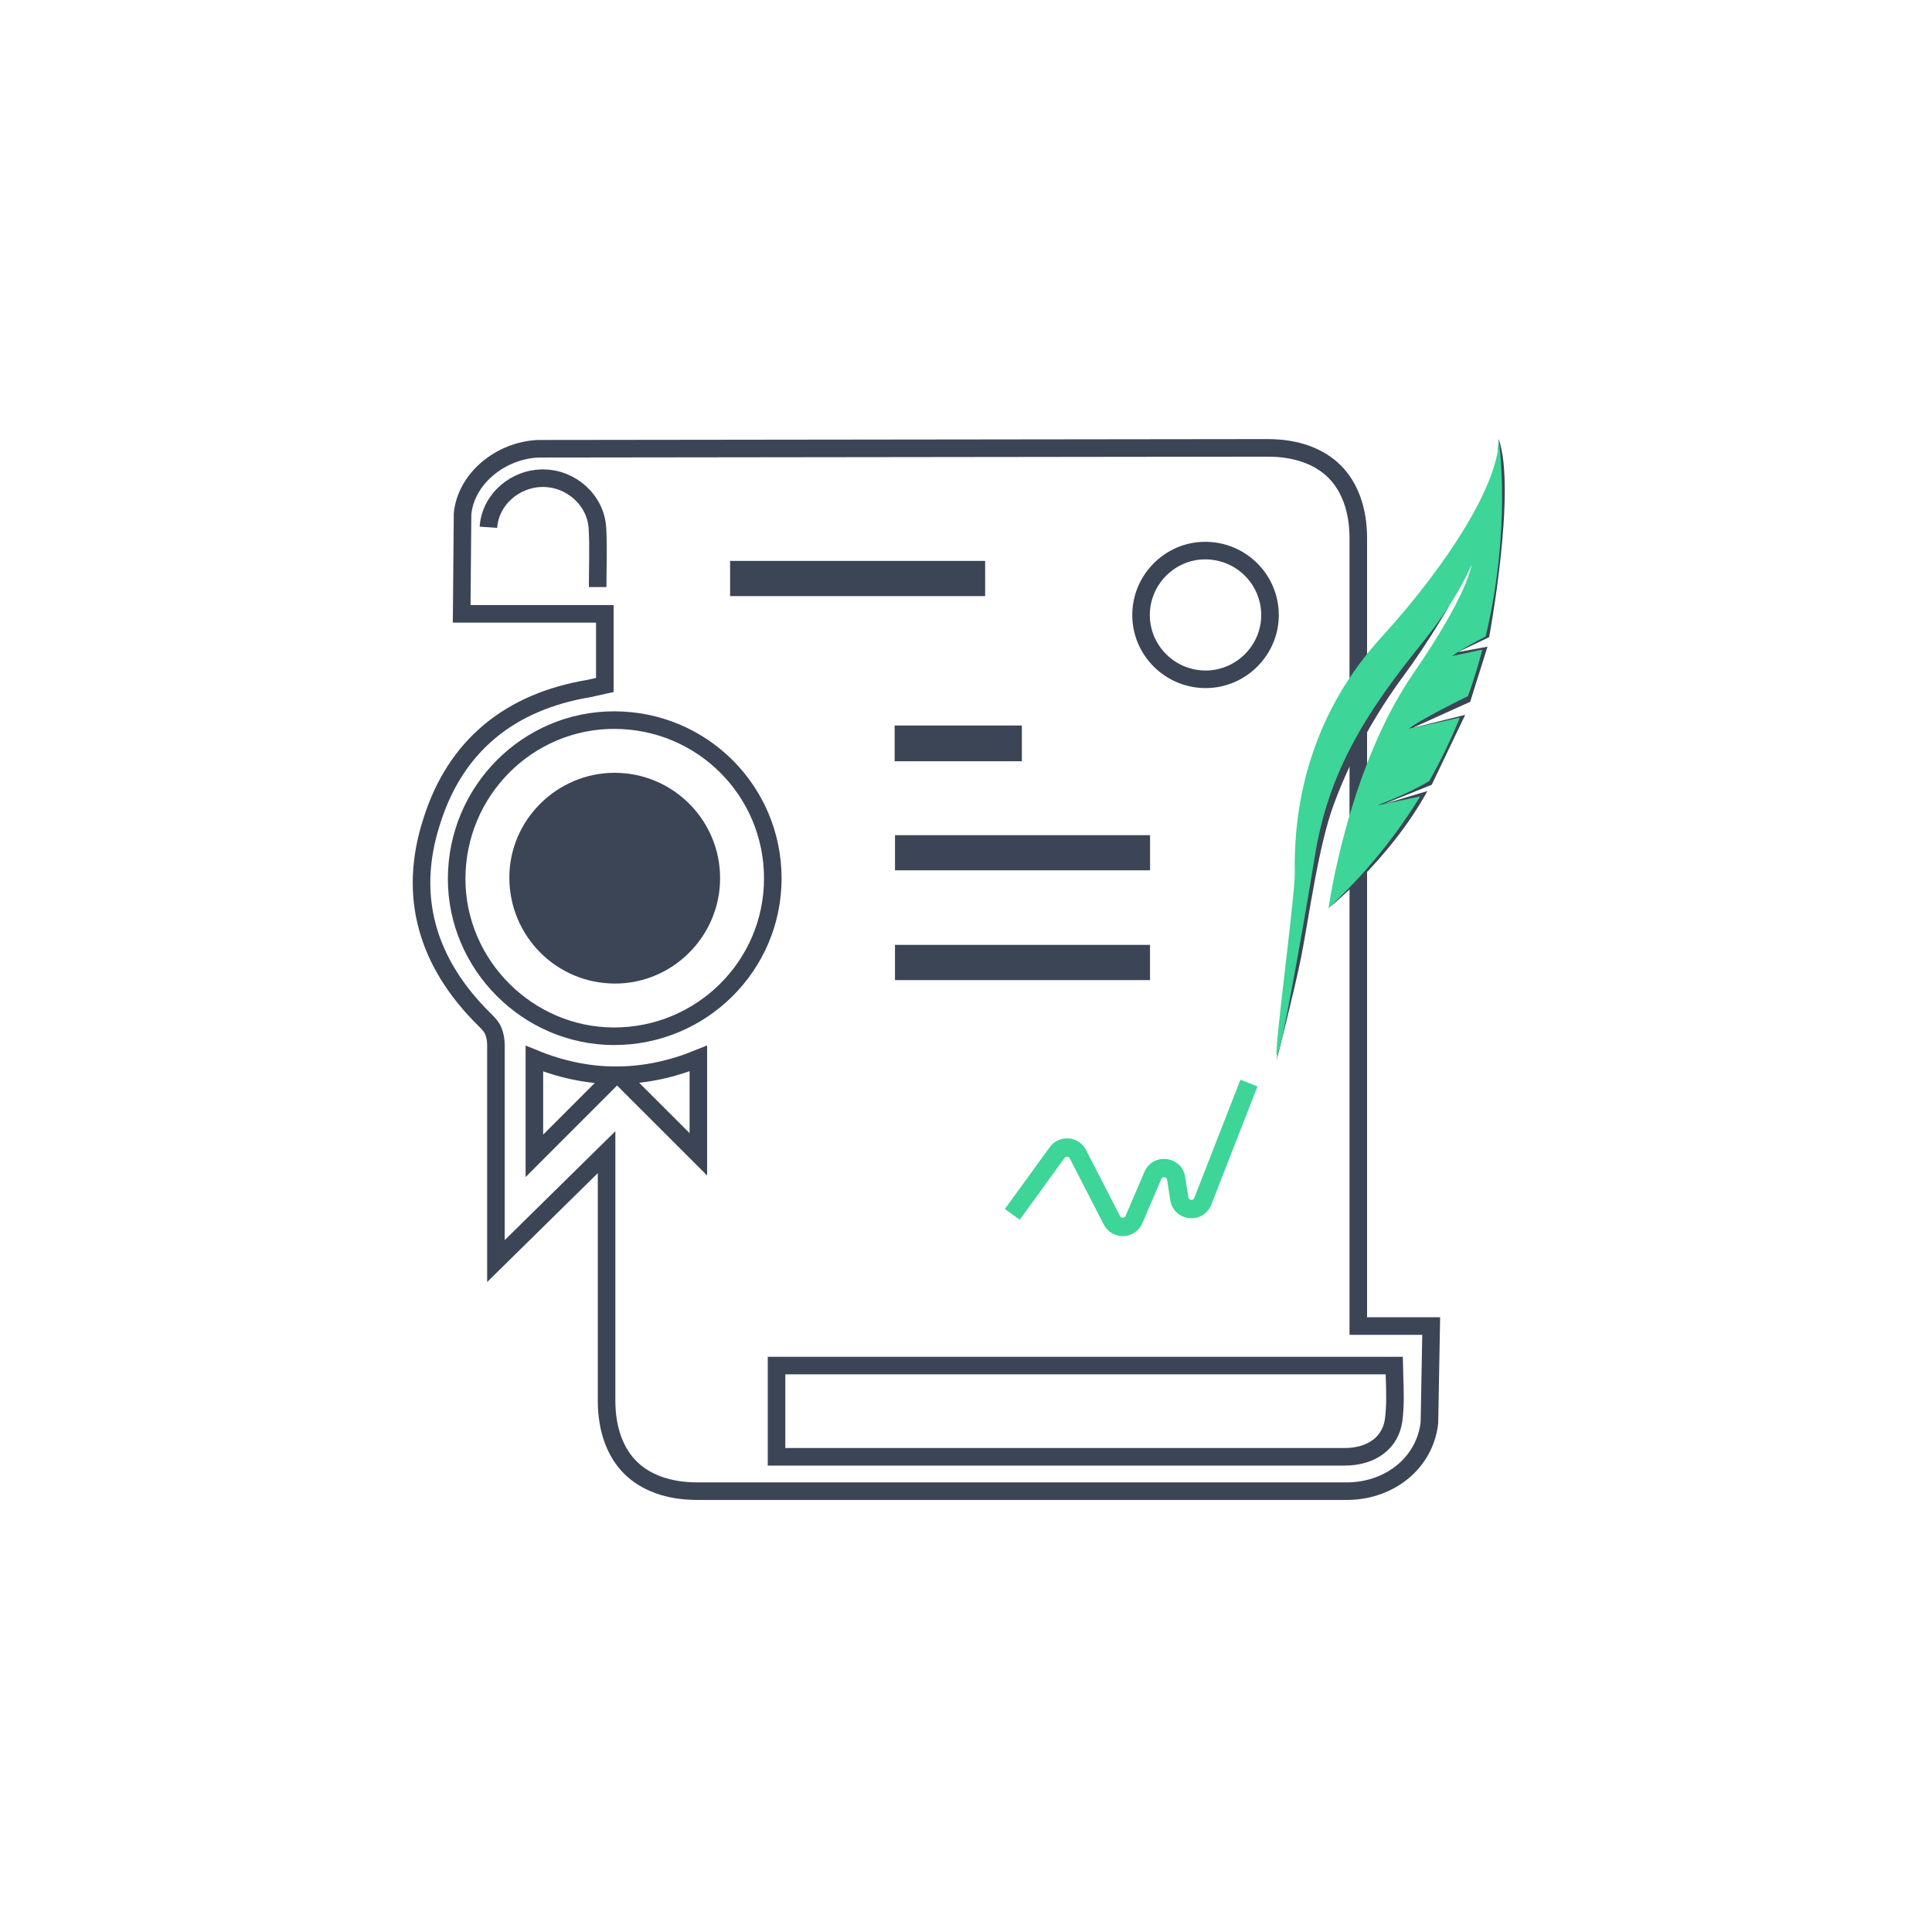 <svg width="220" height="220" viewBox="0 0 220 220" fill="none" xmlns="http://www.w3.org/2000/svg">
<path d="M151.972 53.7C153.672 55.4 154.672 58 154.672 61.3V151H162.972L162.772 162C162.272 166.5 158.372 169.7 153.572 169.8H145.772H142.372H123.472H79.372C76.072 169.8 73.472 168.8 71.772 167.1C70.072 165.4 69.072 162.8 69.072 159.5V131.2L56.472 143.6V138.3V119C56.472 118.4 56.372 117.9 56.172 117.4C55.972 116.9 55.572 116.5 55.172 116.1C48.672 109.7 46.372 102.1 49.172 93.5C51.872 84.9 58.072 79.9 67.072 78.4L68.872 78V69.9H52.572L52.672 58.5C53.072 54.5 56.972 51.3 61.272 51.1L144.372 51C147.672 51 150.272 52 151.972 53.7Z" stroke="#3B4555" stroke-width="2"/>
<path d="M96.524 165.891H88.426V155.499H124.343H158.762C158.772 155.967 158.787 156.427 158.801 156.88C158.855 158.535 158.905 160.107 158.697 161.693C158.361 164.249 156.229 165.888 153.113 165.889C139.142 165.892 125.171 165.891 111.2 165.891C106.308 165.891 101.416 165.891 96.524 165.891Z" stroke="#3B4555" stroke-width="2"/>
<path d="M70.974 122.902L70.511 122.439C73.513 122.391 76.517 121.754 79.523 120.53V131.445C76.673 128.597 73.858 125.784 70.974 122.902ZM60.851 120.545C63.901 121.794 66.959 122.425 70.021 122.442L69.56 122.902C66.583 125.881 63.756 128.709 60.851 131.616V120.545Z" stroke="#3B4555" stroke-width="2"/>
<path d="M68.056 66.853C68.056 64.562 68.156 62.355 68.032 60.16C67.851 56.975 65.073 54.478 61.876 54.453C58.671 54.427 55.835 56.862 55.615 60.041" stroke="#3B4555" stroke-width="2"/>
<path d="M151.285 103.391C151.285 103.391 158.198 97.978 162.544 90.076L157.627 91.54L163.034 89.361L166.848 81.398L160.865 82.879L167.412 79.917L169.388 73.638L166.014 74.252L169.57 72.559C169.57 72.559 172.706 55.783 170.659 50L169.952 60.091L168.612 69.334L163.109 75.472L158.198 87.748L154.713 98.472L151.285 103.391Z" fill="#3B4555"/>
<path d="M145.353 120.79C145.353 120.79 147.473 112.5 148.175 108.937C149.069 104.399 150.125 96.268 151.938 91.44C153.987 85.984 156.663 81.241 159.862 76.914C162.685 73.094 165.03 68.968 165.03 68.968L158.198 74.696L152.408 82.41L150.056 91.723L147.987 102.823L146.764 112.324L145.353 120.79Z" fill="#3B4555"/>
<path d="M156.751 91.723C156.751 91.723 160.235 90.471 162.753 88.939C164.123 86.521 165.272 84.098 166.237 81.709C163.948 82.247 160.404 82.974 160.404 82.974C161.871 81.907 165.294 80.182 167.164 79.267C167.806 77.467 168.346 75.695 168.8 73.967C165.845 74.609 165.92 74.579 165.354 74.696C166.201 74.08 167.7 73.245 169.176 72.472C172.177 59.862 170.659 50 170.659 50C170.684 54.993 165.028 64.086 157.275 72.594C149.877 80.712 147.273 90.363 147.441 99.338C147.49 101.976 144.923 120.771 145.416 120.188C146.047 119.444 149.229 100.626 149.704 97.625C151.228 87.994 155.465 81.215 161.941 73.221C166.117 68.066 167.569 64.288 167.569 64.288C167.569 64.288 167.288 67.472 160.924 76.711C153.48 87.517 151.286 103.391 151.286 103.391C155.638 99.362 159.047 95.051 161.718 90.691L156.751 91.723Z" fill="#3DD598"/>
<path fill-rule="evenodd" clip-rule="evenodd" d="M128.933 70.06C128.946 74.654 132.725 78.38 137.342 78.353C141.886 78.326 145.613 74.589 145.618 70.056C145.622 65.396 141.816 61.644 137.14 61.698C132.605 61.751 128.919 65.506 128.933 70.06ZM143.618 70.054C143.614 73.484 140.779 76.332 137.33 76.353C133.81 76.373 130.943 73.531 130.933 70.054L130.933 70.054C130.922 66.59 133.733 63.738 137.163 63.698L137.163 63.698C140.732 63.657 143.621 66.516 143.618 70.054" fill="#3B4555"/>
<path d="M112.18 63.868C112.18 65.243 112.18 66.526 112.18 67.876C102.495 67.876 92.87 67.876 83.138 67.876C83.138 66.591 83.138 65.276 83.138 63.868C92.761 63.868 102.418 63.868 112.18 63.868Z" fill="#3B4555"/>
<path d="M130.959 95.103C130.959 96.474 130.959 97.757 130.959 99.108C121.275 99.108 111.649 99.108 101.916 99.108C101.916 97.828 101.916 96.513 101.916 95.103C111.535 95.103 121.192 95.103 130.959 95.103Z" fill="#3B4555"/>
<path d="M130.954 107.593C130.954 108.975 130.954 110.259 130.954 111.605C121.267 111.605 111.641 111.605 101.912 111.605C101.912 110.312 101.912 108.997 101.912 107.593C111.544 107.593 121.2 107.593 130.954 107.593Z" fill="#3B4555"/>
<path d="M116.36 82.615C116.36 83.971 116.36 85.253 116.36 86.683C113.894 86.683 111.479 86.683 109.063 86.683C106.688 86.683 104.313 86.683 101.874 86.683C101.874 85.279 101.874 83.996 101.874 82.615C106.656 82.615 111.446 82.615 116.36 82.615Z" fill="#3B4555"/>
<path fill-rule="evenodd" clip-rule="evenodd" d="M143.192 123.71L137.935 137.173C137.031 139.488 133.649 139.12 133.263 136.666L132.899 134.349C132.882 134.24 132.84 134.182 132.8 134.145C132.753 134.103 132.683 134.069 132.599 134.058C132.514 134.047 132.438 134.063 132.382 134.093C132.334 134.118 132.279 134.164 132.236 134.266L130.087 139.281C129.275 141.174 126.627 141.266 125.685 139.435L121.812 131.904C121.693 131.674 121.373 131.649 121.221 131.859L116.117 138.895L114.428 137.67L119.532 130.634C120.598 129.165 122.837 129.337 123.667 130.95L127.54 138.481C127.675 138.743 128.053 138.729 128.169 138.459L130.318 133.444C131.28 131.199 134.581 131.612 134.96 134.025L135.324 136.342C135.342 136.454 135.385 136.512 135.425 136.548C135.472 136.59 135.544 136.624 135.63 136.634C135.716 136.643 135.793 136.625 135.849 136.594C135.895 136.568 135.95 136.52 135.991 136.415L141.249 122.951L143.192 123.71Z" fill="#3DD598"/>
<path d="M69.979 82C79.976 82.026 88.009 90.073 88 100.043C87.991 109.969 79.881 118.02 69.891 118C60.099 117.98 52.002 109.871 52 100.083C51.998 90.083 60.074 81.974 69.979 82Z" stroke="#3B4555" stroke-width="2"/>
<path d="M70.009 88C76.634 88.013 82.002 93.389 82 100.007C81.998 106.617 76.585 112.024 69.995 112C63.325 111.976 57.967 106.554 58 99.863C58.032 93.343 63.455 87.987 70.009 88Z" fill="#3B4555"/>
</svg>
